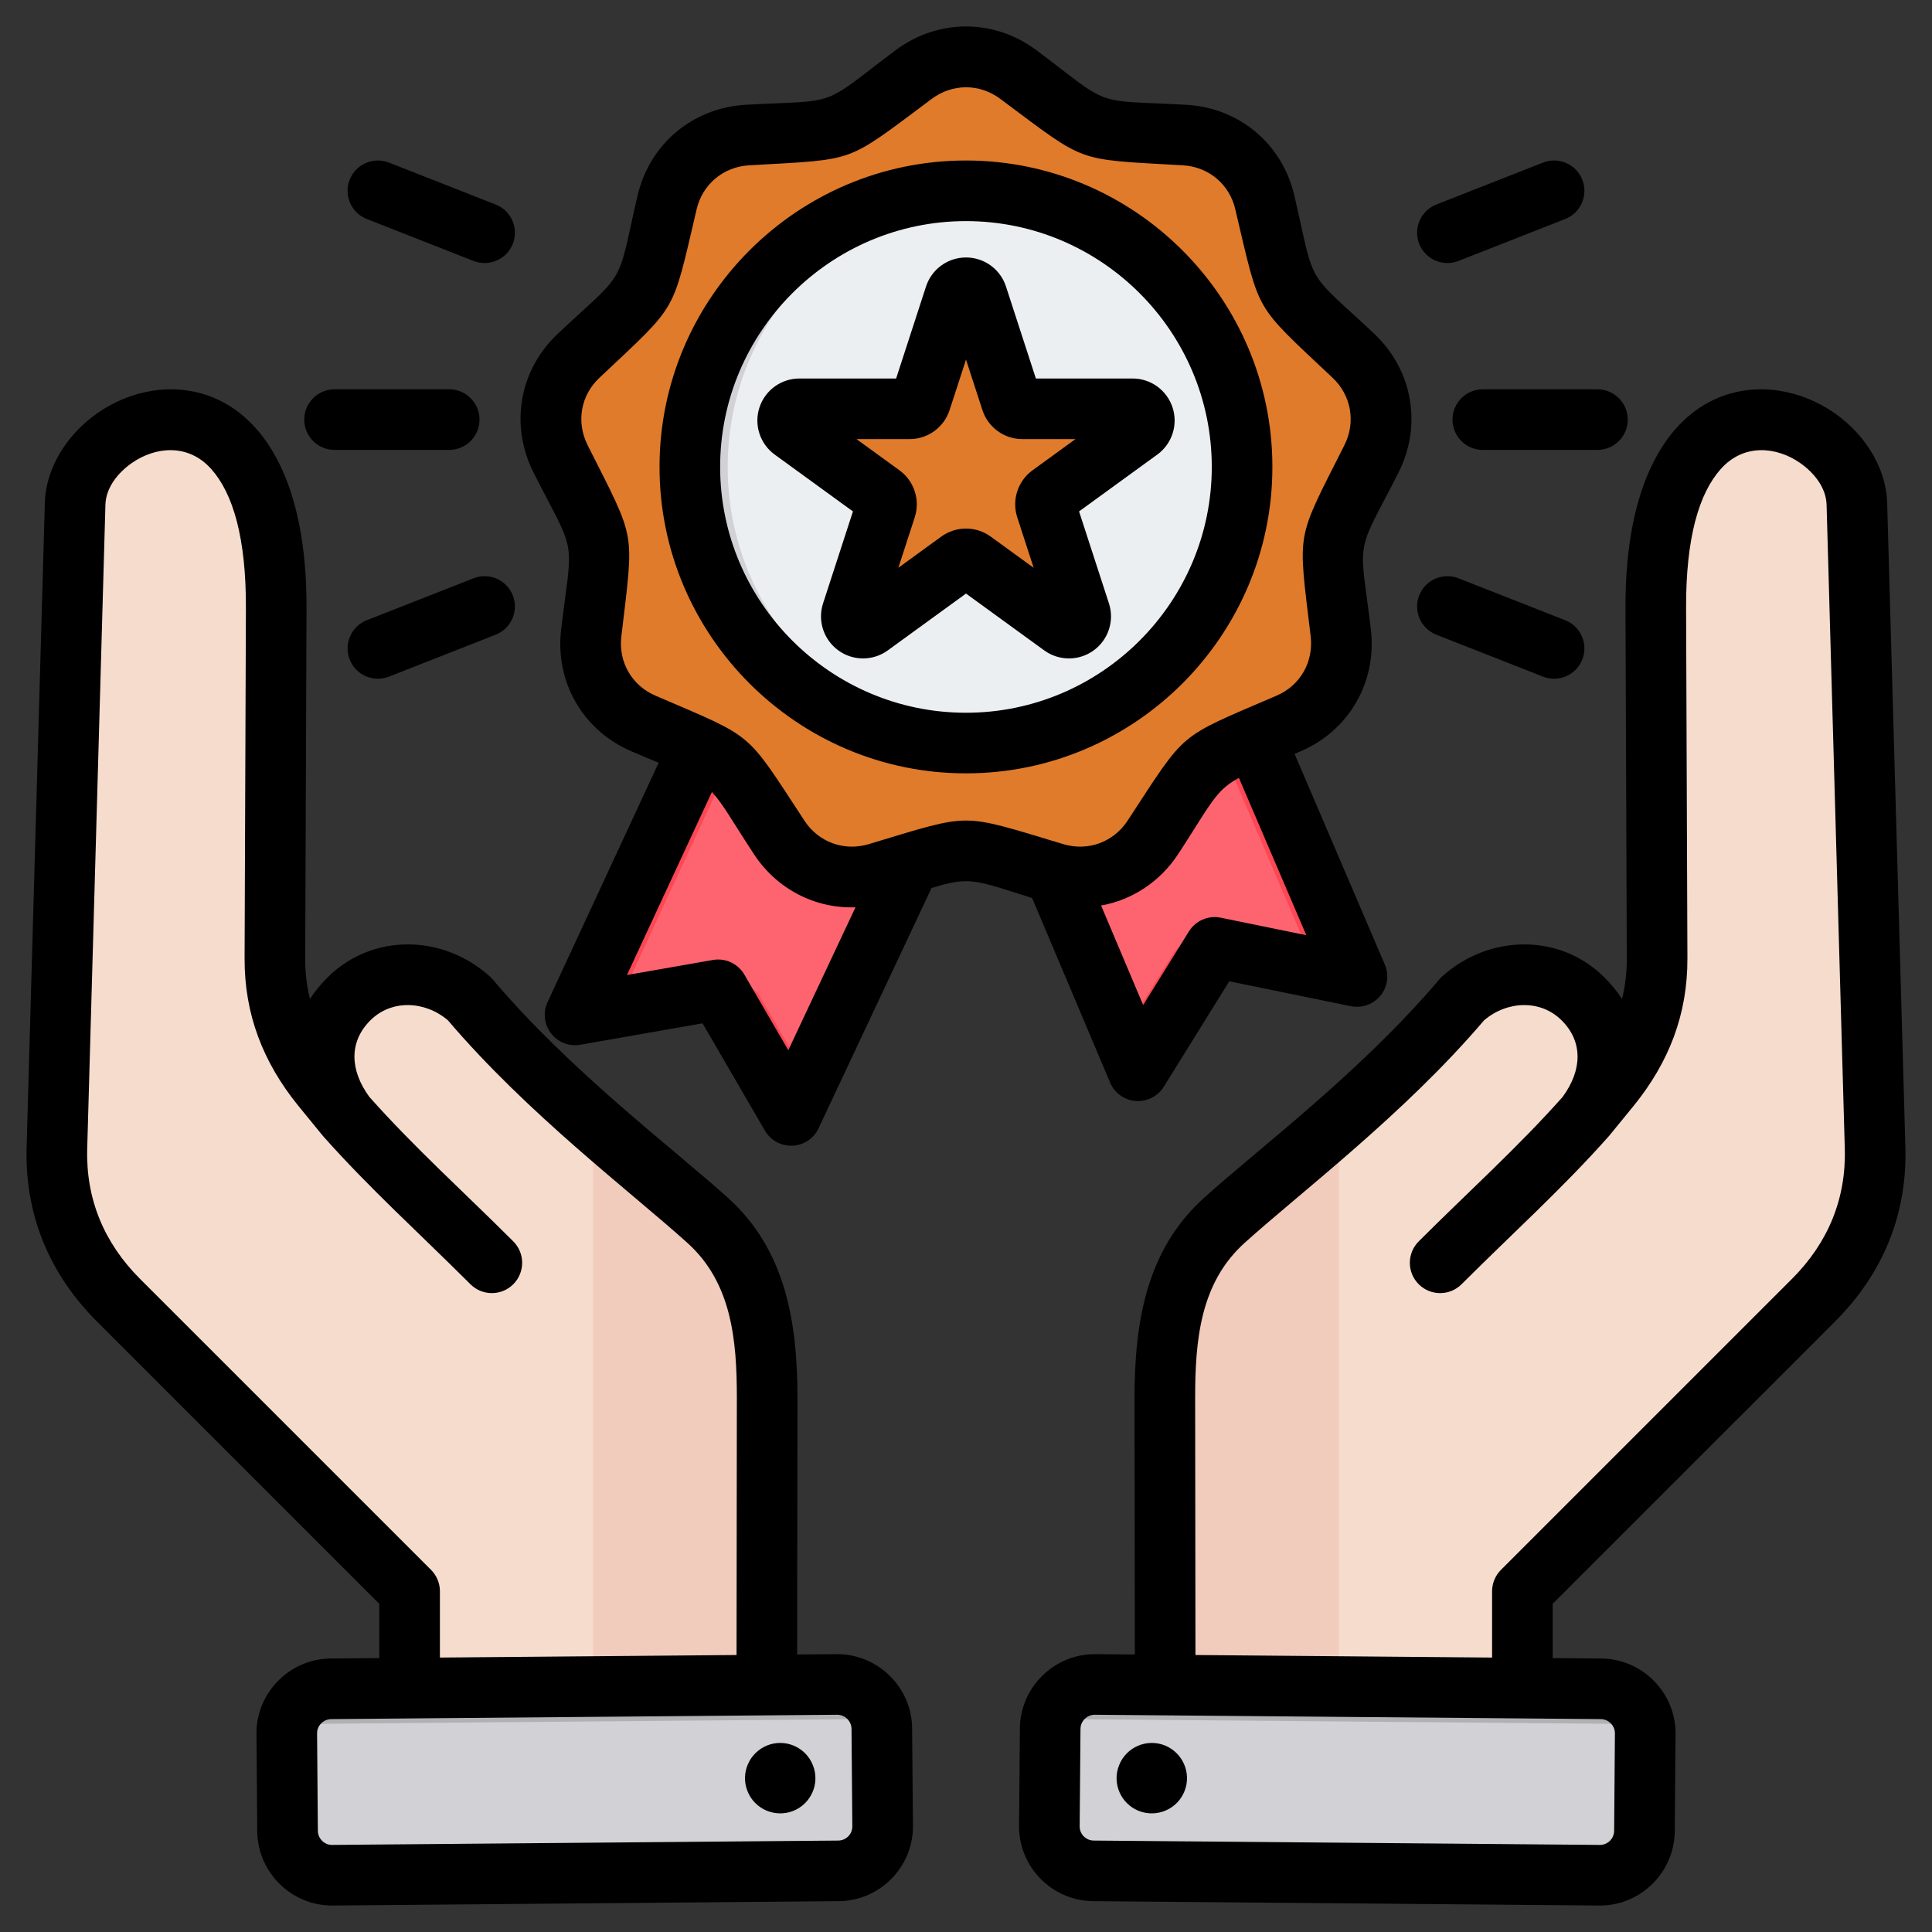 <svg clip-rule="evenodd" fill-rule="evenodd" stroke-linejoin="round" stroke-miterlimit="2" viewBox="0 0 510 510" xmlns="http://www.w3.org/2000/svg" width="300" height="300" version="1.1" xmlns:xlink="http://www.w3.org/1999/xlink" xmlns:svgjs="http://svgjs.dev/svgjs"><rect x="0" y="0" width="510" height="510" fill="#333333" stroke="none"/><g transform="matrix(1,0,0,1,0,0)"><g><g><g><path d="m306.301 464.946-.138-95.862c-.028-18.002 2.342-34.907 15.711-46.962 14.907-13.42 41.979-33.759 62.824-58.415 9.213-8.307 23.107-8.772 31.878-.013 8.758 8.78 9.056 20.615.001 31.899l7.099-8.747c8.138-9.995 12.46-20.981 12.406-33.888l-.352-92.291c-.263-71.744 52.395-51.85 53.094-27.66l4.809 169.922c.43 15.606-5.191 29.191-16.248 40.243l-76.845 76.849-.008 44.914c-.014 8.624-7.044 15.65-15.68 15.658l-62.881.011c-8.623-.013-15.65-7.043-15.67-15.658z" fill="#f6dccdff" data-original-color="#f6dccdff" stroke="none"/><path d="m306.301 464.946-.138-95.862c-.028-18.002 2.342-34.907 15.711-46.962 7.958-7.184 19.429-16.352 31.542-27.083l.017 185.572-31.462-.007c-8.623-.013-15.65-7.043-15.67-15.658z" fill="#f1cbbcff" data-original-color="#f1cbbcff" stroke="none"/><path d="m290.415 444.661 133.577 1.14c6.459.063 11.694 5.395 11.644 11.832l-.223 25.737c-.051 6.437-5.383 11.673-11.854 11.632l-133.565-1.162c-6.471-.042-11.706-5.374-11.644-11.833l.211-25.715c.063-6.459 5.395-11.694 11.854-11.631z" fill="#d1d1d6ff" data-original-color="#d1d1d6ff" stroke="none"/><path d="m376.902 454.612-.034.009-23.442-.197-47.108-.408-27.46-.237c1.211-5.248 5.96-9.174 11.557-9.118l15.864.123 47.142.399 47.107.408 23.464.21c6.459.063 11.694 5.395 11.644 11.832l-.081 9.191c.028-6.45-5.198-11.748-11.635-11.798l-23.387-.194z" fill="#b1b1b5ff" data-original-color="#b1b1b5ff" stroke="none"/></g><g><path d="m203.7 464.946.137-95.862c.028-18.002-2.342-34.907-15.711-46.962-14.907-13.42-41.978-33.759-62.824-58.415-9.213-8.307-23.107-8.772-31.878-.013-8.758 8.78-9.056 20.615 0 31.899l-7.1-8.747c-8.138-9.995-12.46-20.981-12.406-33.888l.352-92.291c.263-71.744-52.395-51.85-53.093-27.66l-4.81 169.922c-.43 15.606 5.191 29.191 16.248 40.243l76.846 76.849.007 44.914c.014 8.624 7.044 15.65 15.68 15.658l62.881.011c8.624-.013 15.65-7.043 15.671-15.658z" fill="#f6dccdff" data-original-color="#f6dccdff" stroke="none"/><path d="m203.7 464.946.137-95.862c.028-18.002-2.342-34.907-15.711-46.962-7.958-7.184-19.428-16.352-31.542-27.083l-.017 185.572 31.462-.007c8.624-.013 15.65-7.043 15.671-15.658z" fill="#f1cbbcff" data-original-color="#f1cbbcff" stroke="none"/><path d="m219.585 444.661-133.577 1.14c-6.459.063-11.694 5.395-11.644 11.832l.223 25.737c.051 6.437 5.383 11.673 11.854 11.632l133.565-1.162c6.471-.042 11.707-5.374 11.644-11.833l-.211-25.715c-.063-6.459-5.395-11.694-11.854-11.631z" fill="#d1d1d6ff" data-original-color="#d1d1d6ff" stroke="none"/><path d="m133.098 454.612.034.009 23.442-.197 47.108-.408 27.461-.237c-1.211-5.248-5.961-9.174-11.558-9.118l-15.864.123-47.141.399-47.108.408-23.464.21c-6.459.063-11.694 5.395-11.644 11.832l.082 9.191c-.029-6.45 5.197-11.748 11.634-11.798l23.387-.194z" fill="#b1b1b5ff" data-original-color="#b1b1b5ff" stroke="none"/></g><g><path d="m245.541 216.381s-26.254 55.848-34.352 73.075c-.458.974-1.419 1.614-2.495 1.661-1.076.046-2.088-.508-2.629-1.439-4.359-7.5-12.607-21.695-15.477-26.633-.609-1.049-1.808-1.607-3.003-1.398-5.622.985-21.775 3.815-30.325 5.313-1.062.186-2.139-.234-2.796-1.089s-.784-2.005-.33-2.983c8.065-17.378 34.272-73.85 34.272-73.85z" fill="#fe646fff" data-original-color="#fe646fff" stroke="none"/><path d="m164.353 265.717-7.093 1.243c-1.062.186-2.139-.234-2.796-1.089s-.784-2.005-.33-2.983l34.272-73.85 8.183 3.916-32.455 69.934c-.427.921-.34 1.993.219 2.829zm48.958 19.223-2.122 4.516c-.458.974-1.419 1.614-2.495 1.661-1.076.046-2.088-.508-2.629-1.439l-15.775-27.18c-.03-.052-.063-.104-.096-.154l7.093-1.243c1.195-.209 2.394.348 3.003 1.397z" fill="#fd4755ff" data-original-color="#fd4755ff" stroke="none"/><path d="m273.231 218.353s18.555 43.905 25.004 59.163c.421.997 1.363 1.676 2.441 1.76 1.079.084 2.115-.44 2.686-1.359 4.586-7.384 13.211-21.269 16.216-26.106.639-1.029 1.853-1.552 3.04-1.309 5.591 1.144 21.668 4.433 30.17 6.172 1.055.216 2.143-.172 2.824-1.007s.842-1.979.418-2.97c-7.006-16.354-28.499-66.534-28.499-66.534z" fill="#fe646fff" data-original-color="#fe646fff" stroke="none"/><path d="m296.362 273.086 13.734-21.938c.639-1.03 1.852-1.552 3.04-1.309l6.896 1.411-16.67 26.667c-.571.919-1.607 1.443-2.686 1.359-1.078-.084-2.02-.763-2.441-1.76zm49.527-17.823c.44-.778.5-1.727.141-2.566l-26.474-61.806 7.975-4.728 28.499 66.534c.424.991.263 2.135-.418 2.97s-1.769 1.223-2.824 1.007z" fill="#fd4755ff" data-original-color="#fd4755ff" stroke="none"/><path d="m268.842 19.703c21.713 16.233 16.784 14.441 43.839 15.957 10.408.586 18.852 7.651 21.195 17.784 6.204 26.399 3.585 21.85 23.333 40.426 7.582 7.1 9.512 17.956 4.825 27.262-12.235 24.194-11.339 19.024-8.099 45.941 1.206 10.339-4.274 19.886-13.855 23.953-24.918 10.684-20.92 7.306-35.74 30.018-5.686 8.685-16.06 12.476-26.02 9.444-25.952-7.824-20.713-7.824-46.631 0-9.994 3.032-20.334-.759-26.02-9.444-14.855-22.712-10.822-19.334-35.74-30.018-9.581-4.067-15.095-13.614-13.855-23.953 3.205-26.917 4.136-21.747-8.099-45.941-4.687-9.306-2.792-20.162 4.825-27.262 19.748-18.576 17.129-14.027 23.298-40.426 2.378-10.133 10.822-17.198 21.23-17.784 27.055-1.516 22.126.276 43.839-15.957 8.34-6.238 19.335-6.238 27.675 0z" fill="#e07b2bff" data-original-color="#ffe177ff" stroke="none"/><path d="m250.004 15.587c6.403-1.457 13.222-.085 18.838 4.116 21.713 16.233 16.784 14.441 43.839 15.957 10.408.586 18.852 7.651 21.195 17.784 6.204 26.399 3.585 21.85 23.333 40.426 7.582 7.1 9.512 17.956 4.825 27.262-12.235 24.194-11.339 19.024-8.099 45.941 1.206 10.339-4.274 19.886-13.855 23.953-24.918 10.684-20.92 7.306-35.74 30.018-5.336 8.15-14.8 11.991-24.177 9.927 5.678-1.274 10.769-4.722 14.177-9.927 14.82-22.712 10.822-19.334 35.74-30.018 9.581-4.067 15.061-13.614 13.855-23.953-3.24-26.917-4.136-21.747 8.099-45.941 4.687-9.306 2.757-20.162-4.825-27.262-19.748-18.576-17.129-14.027-23.333-40.426-2.343-10.133-10.787-17.198-21.195-17.784-27.055-1.516-22.126.276-43.839-15.957-2.724-2.038-5.732-3.41-8.838-4.116zm-.011 209.588c-4.092.833-9.33 2.604-18.304 5.313-4.003 1.214-8.061 1.334-11.854.484.619-.136 1.237-.297 1.854-.484 16.944-5.115 20.572-6.886 28.304-5.313z" fill="#e07b2bff" data-original-color="#ffd064ff" stroke="none"/><path d="m254.987 196.158c40.175 0 72.89-32.753 72.89-72.889s-32.715-72.89-72.89-72.89c-40.136 0-72.889 32.754-72.889 72.89s32.753 72.889 72.889 72.889z" fill="#eceff1ff" data-original-color="#eceff1ff" stroke="none"/><path d="m259.989 50.549c-37.821 2.584-67.891 34.263-67.891 72.72 0 38.456 30.07 70.135 67.891 72.719-1.653.113-3.321.17-5.002.17-40.136 0-72.889-32.753-72.889-72.889s32.753-72.89 72.889-72.89c1.681 0 3.349.057 5.002.17z" fill="#d1d1d6ff" data-original-color="#d1d1d6ff" stroke="none"/><path d="m252.051 78.118c.415-1.278 1.606-2.143 2.949-2.143s2.534.865 2.949 2.143l8.989 27.664c.415 1.278 1.605 2.143 2.949 2.143h29.088c1.343 0 2.534.865 2.949 2.142.415 1.278-.04 2.678-1.127 3.467l-23.532 17.098c-1.087.789-1.542 2.189-1.127 3.466l8.989 27.665c.415 1.277-.04 2.677-1.126 3.467-1.087.789-2.559.789-3.646 0l-23.532-17.098c-1.087-.79-2.559-.79-3.645 0l-23.533 17.098c-1.087.789-2.559.789-3.645 0-1.087-.79-1.542-2.19-1.127-3.467l8.989-27.665c.415-1.277-.04-2.677-1.126-3.466l-23.533-17.098c-1.087-.789-1.542-2.189-1.127-3.467.416-1.277 1.606-2.142 2.949-2.142h29.089c1.343 0 2.533-.865 2.948-2.143z" fill="#e07b2bff" data-original-color="#ffe177ff" stroke="none"/><path d="m252.716 76.979c.574-.625 1.396-1.004 2.284-1.004 1.343 0 2.534.865 2.949 2.143l8.989 27.664c.415 1.278 1.605 2.143 2.949 2.143h-4.569c-1.343 0-2.534-.865-2.949-2.143l-8.989-27.664c-.14-.433-.37-.818-.664-1.139zm41.69 30.946h4.569c1.343 0 2.534.865 2.949 2.142.415 1.278-.04 2.678-1.127 3.467l-23.532 17.098c-1.087.789-1.542 2.189-1.127 3.466l8.989 27.665c.415 1.277-.04 2.677-1.126 3.467-1.087.789-2.559.789-3.646 0l-.504-.367c.778-.813 1.064-2.002.707-3.1l-8.988-27.665c-.416-1.277.039-2.677 1.126-3.466l23.533-17.098c1.086-.789 1.541-2.189 1.126-3.467-.415-1.277-1.605-2.142-2.949-2.142zm-41.69 40.542-23.071 16.763c-1.087.789-2.559.789-3.645 0-.153-.111-.293-.234-.42-.367l23.029-16.731c1.087-.79 2.558-.79 3.645 0z" fill="#e07b2bff" data-original-color="#ffd064ff" stroke="none"/></g></g><path d="m409.875 437.693 12.852.111h.022c10.87.124 19.652 9.095 19.55 19.915l-.205 25.716v.028c-.125 10.87-9.096 19.652-19.92 19.549l-133.577-1.149c-10.901-.086-19.693-9.063-19.59-19.897l.217-25.739v-.008c.103-10.828 9.049-19.629 19.9-19.565h.021l10.425.09-.082-67.63c-.015-20.369 3.235-39.298 18.364-52.925 14.706-13.258 41.482-33.304 62.083-57.645.232-.274.481-.532.747-.772 12.389-11.178 31.115-11.511 42.907.304 1.783 1.784 3.315 3.665 4.589 5.624.844-3.398 1.272-6.954 1.256-10.702l-.349-92.32c-.131-33.396 11.069-49.144 22.841-54.922 10.137-4.975 21.611-3.368 30.602 2.147 9.084 5.571 15.358 15.056 15.636 24.863l4.807 169.929c.526 17.907-5.911 33.473-18.558 46.148l-.006.006-74.533 74.525zm-102.446 15.119-18.406-.158h-.01c-2.061-.004-3.769 1.657-3.789 3.716l-.218 25.732v.008c-.019 2.051 1.655 3.737 3.718 3.754h.005l133.582 1.149h.007c2.058.019 3.749-1.661 3.777-3.725l.204-25.697v-.012c.02-2.058-1.662-3.75-3.727-3.776l-20.696-.178c-.047-.001-.094-.001-.141-.002l-94.146-.81c-.053 0-.106 0-.16-.001zm86.446-15.257-.001-17.494c0-2.122.843-4.157 2.343-5.657l76.871-76.864c9.427-9.448 14.282-21.028 13.89-34.375l-.001-.009-4.806-169.936c-.124-4.377-3.162-8.359-7.061-11.06-6.016-4.168-14.703-5.242-20.852 1.627-5.75 6.423-9.246 18.115-9.173 36.829l.349 92.318c.06 14.823-4.864 27.48-14.195 38.985-.006.007-.012.014-.018.021 0 0-6.343 7.766-6.345 7.769-.069.085-.141.168-.213.25-.003.003-.005.006-.008.009-12.203 13.745-25.263 25.487-38.841 39.044-3.124 3.12-8.193 3.116-11.313-.008-3.12-3.125-3.116-8.194.008-11.314 13.259-13.239 26.033-24.699 37.961-38.097 5.284-7.189 5.357-14.647-.201-20.211l-.003-.002c-5.62-5.631-14.477-5.185-20.502-.047-21.072 24.757-48.212 45.229-63.201 58.741l-.002.003c-11.629 10.474-13.085 25.369-13.073 41.024l.082 67.781zm-98.458 28.411c1.884-4.775 7.278-7.106 12.054-5.221 4.76 1.911 7.117 7.32 5.206 12.08-1.884 4.776-7.305 7.091-12.08 5.206-4.761-1.91-7.091-7.304-5.18-12.065zm-195.292-28.273.001-14.319-74.532-74.525-.007-.006c-12.647-12.675-19.083-28.241-18.558-46.139l4.807-169.938c.278-9.807 6.552-19.292 15.636-24.863 8.992-5.515 20.466-7.122 30.602-2.147 11.772 5.778 22.972 21.526 22.841 54.921l-.349 92.321c-.015 3.748.412 7.304 1.256 10.702 1.274-1.959 2.806-3.84 4.589-5.624 11.793-11.815 30.518-11.482 42.907-.304.266.24.516.498.747.772 20.601 24.341 47.377 44.387 62.083 57.645 15.129 13.627 18.379 32.556 18.364 52.925l-.081 67.63 10.424-.09h.022c10.85-.064 19.796 8.737 19.899 19.565v.008l.218 25.732c.102 10.841-8.69 19.818-19.585 19.904l-133.575 1.149c-10.832.103-19.803-8.679-19.927-19.549-.001-.009-.001-.018-.001-.028l-.204-25.704c-.103-10.832 8.679-19.803 19.549-19.927h.022zm94.305-.811.082-67.781c.012-15.655-1.444-30.55-13.073-41.024l-.002-.003c-14.989-13.512-42.129-33.984-63.202-58.742-6.023-5.137-14.88-5.584-20.501.048l-.002.002c-5.559 5.564-5.485 13.022-.202 20.211 11.928 13.398 24.702 24.858 37.961 38.097 3.125 3.12 3.128 8.189.008 11.314-3.119 3.124-8.189 3.128-11.313.008-13.578-13.557-26.637-25.299-38.841-39.044-.002-.003-.005-.006-.007-.009-.073-.082-.144-.165-.214-.25-.002-.003-6.345-7.769-6.345-7.769-.006-.007-.012-.014-.018-.021-9.331-11.505-14.255-24.162-14.195-38.983l.35-92.32c.073-18.714-3.424-30.406-9.174-36.829-6.148-6.869-14.835-5.795-20.852-1.627-3.898 2.701-6.936 6.683-7.061 11.06l-4.806 169.936v.009c-.392 13.347 4.462 24.927 13.889 34.375l76.871 76.864c1.501 1.5 2.344 3.535 2.344 5.657l-.002 17.494zm-86.306 16.743c-12.429.107-20.703.178-20.705.178-2.061.032-3.737 1.721-3.718 3.776v.012s.205 25.697.205 25.716c.038 2.055 1.725 3.725 3.776 3.706h.007l133.582-1.149h.006c2.062-.017 3.737-1.703 3.717-3.754v-.008l-.217-25.732c-.021-2.062-1.735-3.726-3.8-3.716 0 0-7.265.062-18.406.158-.053.001-.107.001-.16.001-24.721.213-68.322.588-94.145.81-.048.001-.095.001-.142.002zm106.459 12.341c1.911 4.761-.419 10.155-5.18 12.065-4.775 1.885-10.195-.43-12.08-5.206-1.911-4.76.446-10.169 5.206-12.08 4.776-1.885 10.17.446 12.054 5.221zm-40.71-264.627c-2.037-.839-4.376-1.805-7.089-2.969-12.897-5.484-20.324-18.338-18.654-32.254 1.448-12.161 2.615-17.055 1.806-21.66-.81-4.603-3.576-8.801-9.1-19.725l-.006-.012c-6.309-12.525-3.746-27.134 6.498-36.696 8.914-8.384 12.948-11.388 15.282-15.438 2.335-4.052 2.911-9.049 5.698-20.973l.002-.007c3.2-13.638 14.56-23.155 28.569-23.944h.001c12.221-.685 17.24-.39 21.634-1.99 4.395-1.599 8.054-5.053 17.862-12.386 11.228-8.398 26.029-8.398 37.257 0 9.808 7.333 13.467 10.787 17.862 12.386 4.394 1.6 9.413 1.305 21.633 1.99h.002c14.014.789 25.373 10.31 28.536 23.949 2.801 11.921 3.387 16.918 5.726 20.97s6.375 7.059 15.285 15.44c10.207 9.558 12.812 24.172 6.502 36.699l-.006.012c-5.526 10.928-8.3 15.127-9.114 19.731-.813 4.602.356 9.492 1.818 21.644.002.009.003.019.004.029 1.623 13.916-5.766 26.755-18.656 32.235-.508.218-1.004.429-1.486.634l23.823 55.618c1.172 2.737.728 5.898-1.153 8.205s-4.888 3.38-7.804 2.783c0 0-32.107-6.569-32.107-6.569l-17.291 27.836c-1.577 2.539-4.439 3.987-7.419 3.754s-5.582-2.108-6.746-4.861l-20.592-48.725c-9.162-2.851-13.289-4.436-17.458-4.436-2.628 0-5.237.63-9.095 1.809l-29.818 63.428c-1.265 2.692-3.92 4.46-6.892 4.589s-5.77-1.401-7.265-3.973l-16.463-28.332-32.278 5.655c-2.934.514-5.911-.645-7.725-3.008-1.815-2.363-2.166-5.538-.912-8.24zm153.174 4.001c-1.34.716-2.461 1.445-3.481 2.301-3.583 3.007-5.834 7.509-12.526 17.764l-.007.01c-4.844 7.398-12.213 12.158-20.37 13.624 4.712 11.149 11.104 26.273 11.104 26.273l12.079-19.447c1.767-2.844 5.119-4.287 8.4-3.616 0 0 22.59 4.622 22.59 4.622zm-101.221 34.164c-10.659.37-20.746-4.765-26.85-14.089l-.003-.003c-5.732-8.764-8.213-13.328-11.046-16.348l-22.424 48.318 22.69-3.974c3.302-.579 6.614.962 8.298 3.86 0 0 11.6 19.963 11.6 19.963zm38.224-213.406c-5.452-4.078-12.639-4.078-18.091 0l-.002.001c-11.905 8.9-16.636 12.666-21.97 14.607-5.334 1.942-11.375 2.099-26.209 2.93-6.807.383-12.335 4.997-13.891 11.623-3.382 14.472-4.58 20.398-7.415 25.316-2.834 4.918-7.362 8.925-18.191 19.111-.008.009-.017.017-.026.025-4.975 4.637-6.196 11.73-3.136 17.808 6.707 13.265 9.592 18.576 10.575 24.166.982 5.588.081 11.565-1.676 26.323l-.001.007c-.809 6.748 2.785 12.981 9.038 15.635.009.004.018.008.027.012 13.666 5.859 19.29 8.074 23.637 11.726 4.345 3.651 7.501 8.814 15.643 21.263 3.716 5.676 10.473 8.152 17.004 6.17l.011-.003c14.214-4.291 19.94-6.209 25.615-6.209 5.673 0 11.408 1.918 25.637 6.208.007.002.014.004.021.006 6.506 1.981 13.281-.498 16.996-6.17 8.125-12.452 11.283-17.615 15.634-21.267 4.352-3.652 9.984-5.866 23.647-11.724.009-.004.018-.008.027-.012 6.258-2.656 9.82-8.9 9.036-15.652-1.776-14.752-2.674-20.73-1.687-26.32.988-5.588 3.881-10.898 10.587-24.159 3.063-6.083 1.807-13.179-3.149-17.82l-.014-.013c-10.826-10.183-15.353-14.189-18.192-19.106-2.839-4.918-4.045-10.843-7.446-25.318-.003-.009-.005-.018-.007-.027-1.53-6.616-7.055-11.216-13.851-11.599-14.834-.831-20.875-.988-26.21-2.93-5.333-1.941-10.064-5.707-21.969-14.607zm-9.063 178.049c-44.541 0-80.889-36.349-80.889-80.89s36.348-80.889 80.889-80.889c44.584 0 80.89 36.348 80.89 80.889s-36.306 80.89-80.89 80.89zm0-16c35.766 0 64.89-29.159 64.89-64.89 0-35.73-29.124-64.889-64.89-64.889-35.731 0-64.889 29.159-64.889 64.889 0 35.731 29.158 64.89 64.889 64.89zm-18.433-88.233 7.889-24.279c1.486-4.574 5.748-7.671 10.557-7.671s9.071 3.097 10.557 7.671l7.889 24.279h25.529c4.809 0 9.071 3.096 10.557 7.67s-.142 9.584-4.032 12.411l-20.653 15.005 7.888 24.28c1.486 4.573-.142 9.584-4.032 12.411-3.891 2.826-9.159 2.826-13.05 0l-20.653-15.006-20.653 15.006c-3.891 2.826-9.159 2.826-13.05 0-3.89-2.827-5.518-7.838-4.032-12.411l7.889-24.28-20.654-15.005c-3.89-2.827-5.518-7.837-4.032-12.411s5.748-7.67 10.557-7.67zm-10.45 16 11.334 8.234c3.891 2.827 5.519 7.838 4.032 12.411l-4.329 13.324 11.334-8.234c3.891-2.827 9.159-2.827 13.05 0l11.334 8.234-4.329-13.324c-1.486-4.573.142-9.584 4.032-12.411l11.334-8.234h-14.009c-4.809 0-9.072-3.097-10.558-7.671l-4.329-13.324-4.329 13.324c-1.486 4.574-5.748 7.671-10.557 7.671zm165.317 2.854c-4.415 0-8-3.584-8-8 0-4.415 3.585-8 8-8h30.267c4.415 0 8 3.585 8 8 0 4.416-3.585 8-8 8zm-12.27 48.777c-4.11-1.615-6.135-6.262-4.52-10.371 1.615-4.11 6.262-6.135 10.372-4.52l28.169 11.069c4.11 1.615 6.135 6.262 4.52 10.372-1.615 4.109-6.262 6.134-10.371 4.52zm5.852-98.662c-4.11 1.615-8.757-.41-10.372-4.52-1.615-4.109.41-8.757 4.52-10.372l28.17-11.069c4.109-1.615 8.756.411 10.371 4.52s-.41 8.757-4.52 10.372zm-266.424 33.885c4.415 0 8 3.585 8 8 0 4.416-3.585 8-8 8h-30.267c-4.415 0-8-3.584-8-8 0-4.415 3.585-8 8-8zm6.419 49.886c4.109-1.615 8.756.41 10.371 4.52 1.615 4.109-.41 8.756-4.52 10.371l-28.169 11.07c-4.11 1.614-8.757-.411-10.372-4.52-1.615-4.11.41-8.757 4.52-10.372zm5.851-98.663c4.11 1.615 6.135 6.263 4.52 10.372-1.615 4.11-6.262 6.135-10.371 4.52l-28.17-11.069c-4.11-1.615-6.135-6.263-4.52-10.372s6.262-6.135 10.372-4.52z" fill="#000000ff" data-original-color="#000000ff" stroke="none"/></g></g></svg>